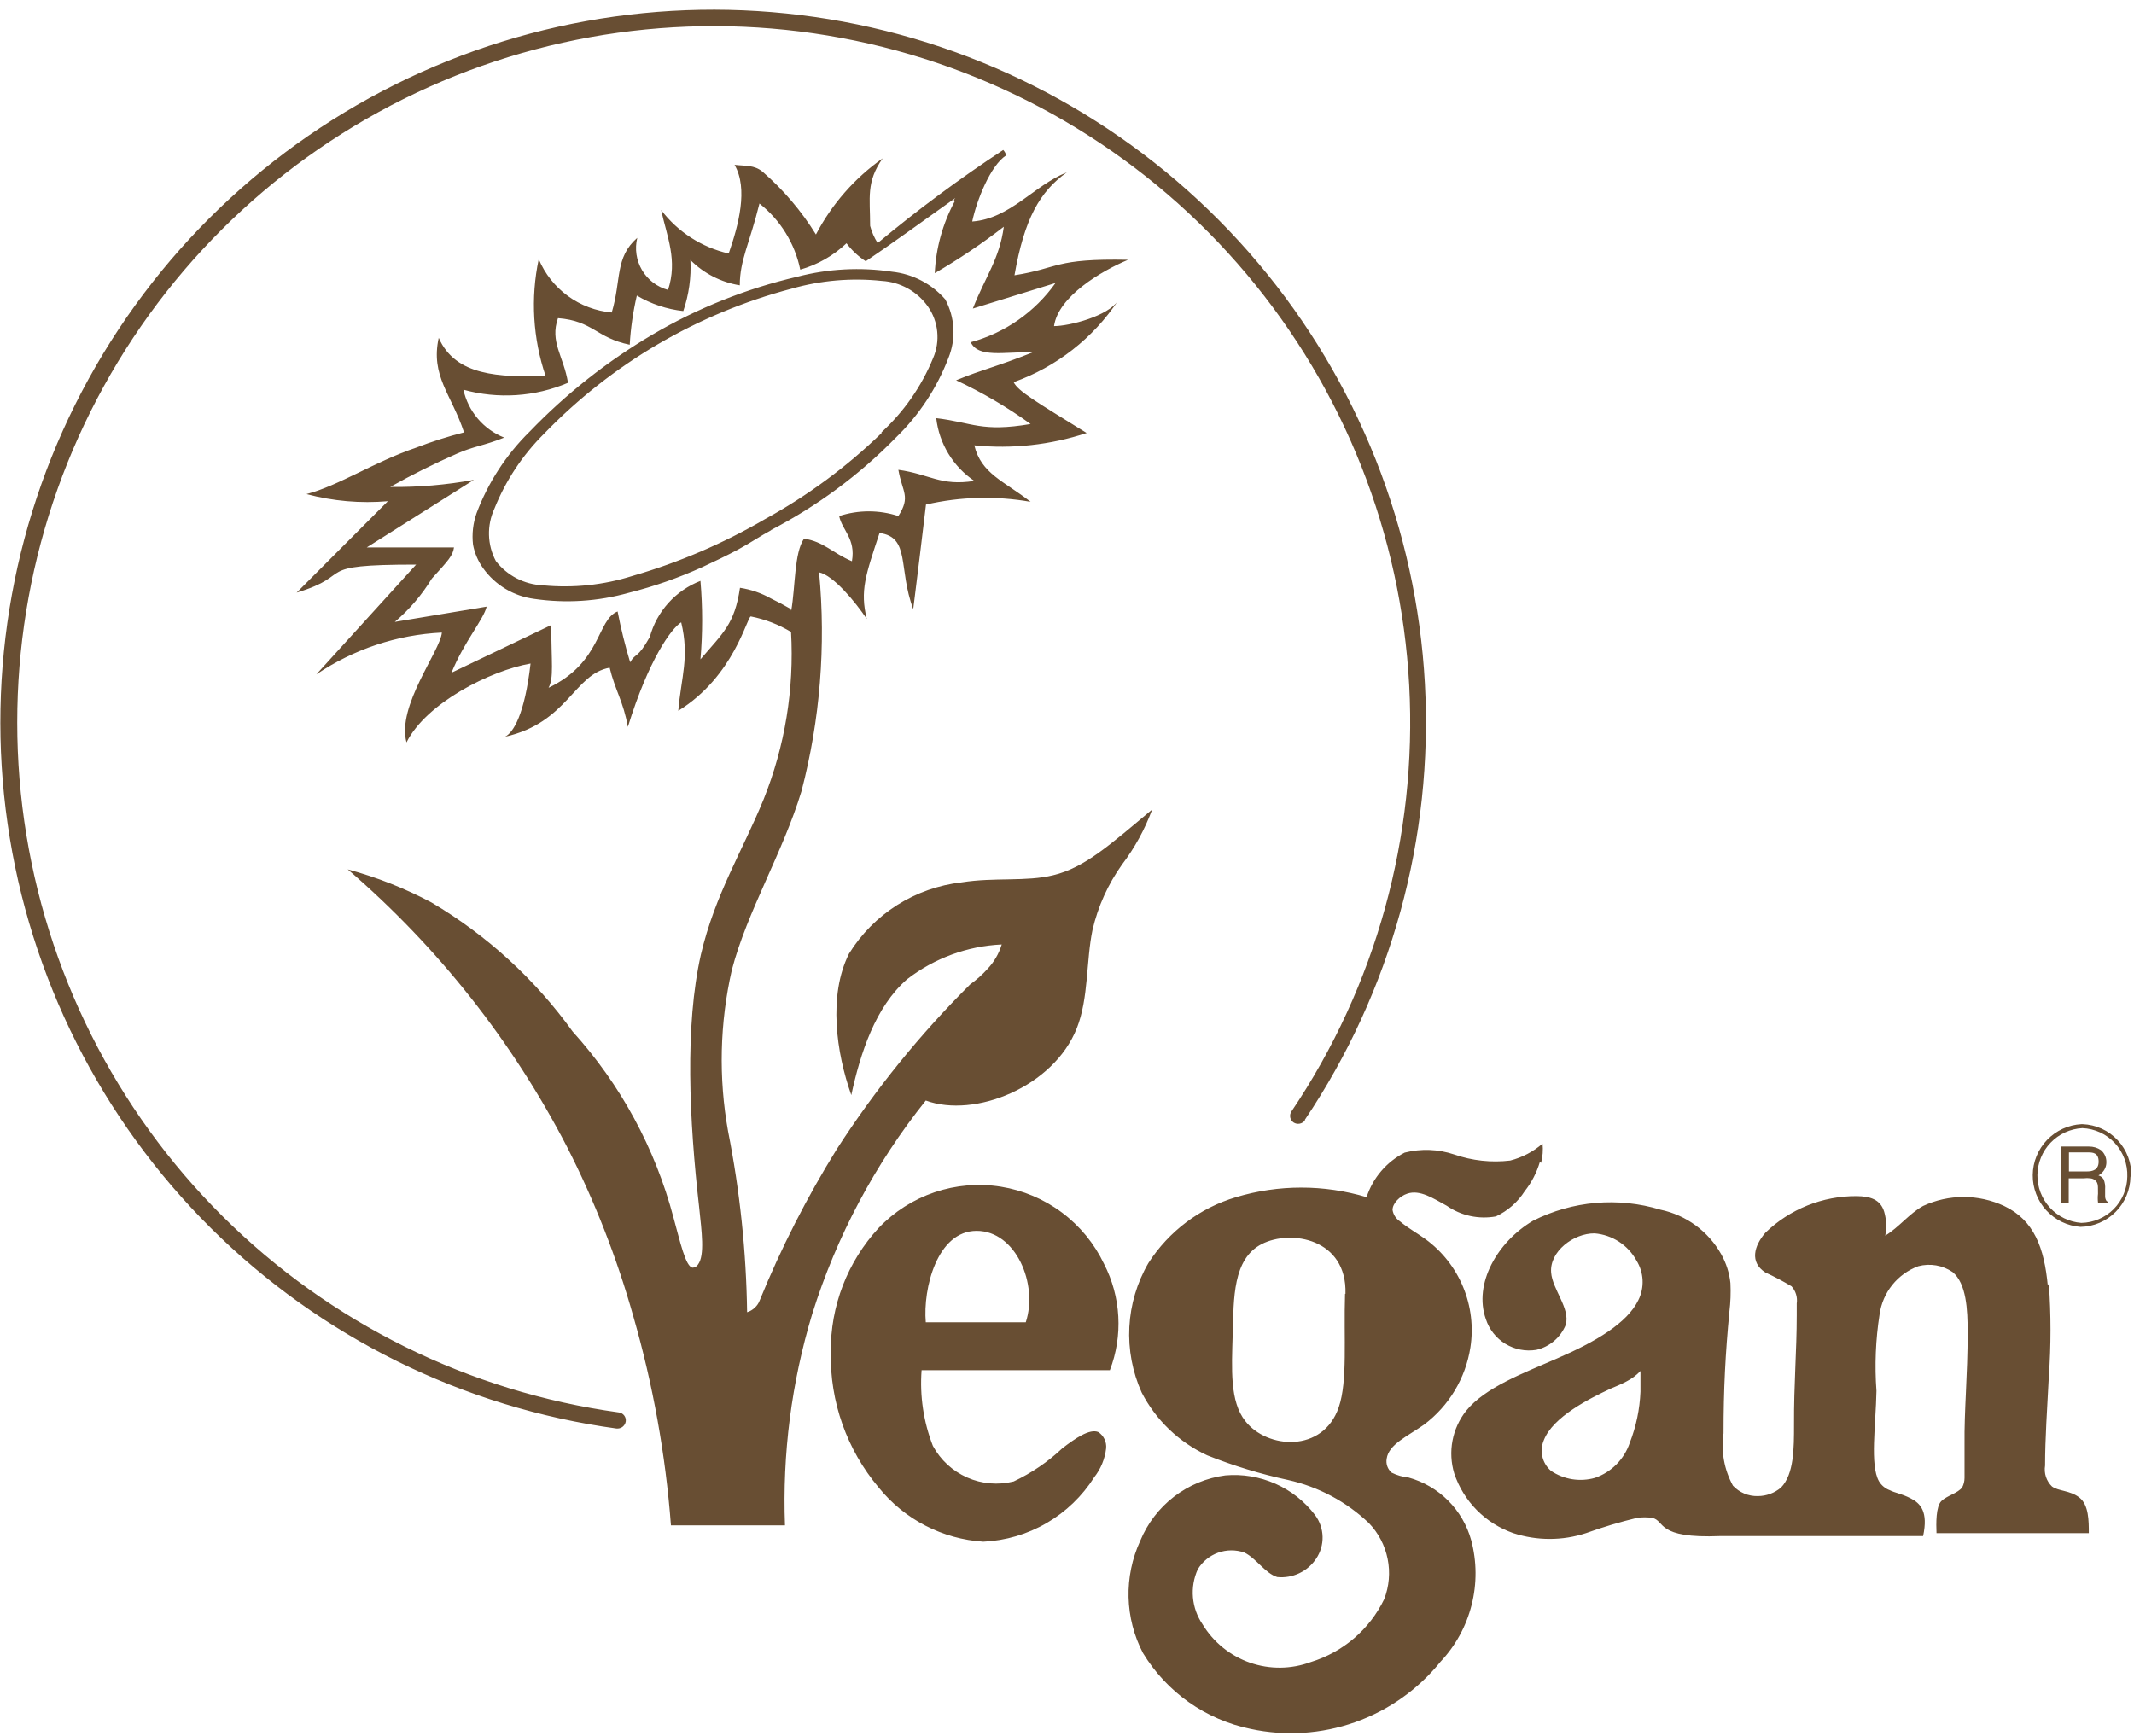 <svg width="102" height="83" viewBox="0 0 102 83" fill="none" xmlns="http://www.w3.org/2000/svg">
<path d="M46.68 58.839C48.56 58.839 49.63 61.389 49.03 63.209H44.25C44.11 61.599 44.79 58.839 46.68 58.839M42 58.699C40.506 60.314 39.687 62.439 39.71 64.639C39.662 67.002 40.476 69.302 42 71.109C42.609 71.864 43.367 72.483 44.228 72.929C45.089 73.375 46.033 73.637 47 73.699C48.066 73.649 49.104 73.344 50.027 72.807C50.949 72.271 51.729 71.521 52.3 70.619C52.614 70.221 52.812 69.743 52.87 69.239C52.885 69.088 52.858 68.935 52.793 68.798C52.728 68.661 52.627 68.543 52.5 68.459C52.09 68.279 51.39 68.759 50.77 69.239C50.085 69.885 49.302 70.418 48.45 70.819C47.709 71.004 46.928 70.938 46.229 70.63C45.53 70.322 44.954 69.791 44.59 69.119C44.142 67.968 43.957 66.731 44.05 65.499H53.05C53.364 64.68 53.501 63.805 53.452 62.929C53.404 62.054 53.172 61.199 52.77 60.419C52.309 59.45 51.619 58.608 50.759 57.965C49.9 57.322 48.897 56.898 47.837 56.728C46.777 56.559 45.692 56.65 44.675 56.993C43.659 57.337 42.74 57.922 42 58.699M42.14 20.699C40.473 22.316 38.596 23.702 36.56 24.819C34.573 25.979 32.45 26.889 30.24 27.529C28.852 27.969 27.389 28.122 25.94 27.979C25.505 27.96 25.079 27.846 24.692 27.646C24.305 27.446 23.967 27.163 23.7 26.819C23.497 26.436 23.385 26.011 23.373 25.577C23.361 25.144 23.449 24.713 23.63 24.319C24.168 22.977 24.974 21.759 26 20.739C29.238 17.386 33.333 14.986 37.84 13.799C39.24 13.401 40.703 13.275 42.15 13.429C42.585 13.454 43.008 13.577 43.389 13.788C43.77 13.999 44.099 14.294 44.35 14.649C44.6 15.005 44.754 15.419 44.797 15.851C44.841 16.284 44.773 16.72 44.6 17.119C44.048 18.47 43.204 19.682 42.13 20.669M36.83 25.349C39.054 24.198 41.08 22.7 42.83 20.909C43.929 19.843 44.782 18.549 45.33 17.119C45.514 16.669 45.596 16.183 45.57 15.697C45.544 15.211 45.411 14.738 45.18 14.309C44.529 13.566 43.623 13.094 42.64 12.989C41.129 12.763 39.589 12.844 38.11 13.229C35.673 13.795 33.336 14.729 31.18 15.999C29.026 17.269 27.054 18.827 25.32 20.629C24.2 21.729 23.334 23.06 22.78 24.529C22.609 25.013 22.551 25.529 22.61 26.039C22.686 26.443 22.85 26.826 23.09 27.159C23.375 27.56 23.74 27.897 24.162 28.15C24.583 28.403 25.053 28.566 25.54 28.629C27.047 28.849 28.584 28.75 30.05 28.339C31.258 28.036 32.436 27.624 33.57 27.109C34.15 26.839 34.72 26.569 35.28 26.269C35.84 25.969 36.33 25.629 36.87 25.339M37.79 29.109C37.5 28.939 37.18 28.769 36.85 28.609C36.392 28.351 35.89 28.178 35.37 28.099C35.11 29.849 34.56 30.249 33.48 31.519C33.588 30.271 33.588 29.017 33.48 27.769C32.895 27.995 32.371 28.355 31.951 28.82C31.53 29.286 31.225 29.844 31.06 30.449C30.46 31.519 30.39 31.189 30.12 31.659C29.879 30.86 29.679 30.049 29.52 29.229C28.52 29.629 28.77 31.659 26.22 32.879C26.48 32.399 26.35 31.659 26.35 29.879L21.58 32.159C22.18 30.679 23.12 29.609 23.26 28.999L18.87 29.729C19.567 29.139 20.165 28.44 20.64 27.659C21.44 26.779 21.64 26.569 21.7 26.169H17.53L22.65 22.939C21.331 23.181 19.991 23.295 18.65 23.279C19.699 22.689 20.777 22.151 21.88 21.669C22.69 21.319 23.09 21.319 24.1 20.919C23.613 20.726 23.18 20.416 22.84 20.017C22.5 19.617 22.263 19.141 22.15 18.629C23.806 19.087 25.569 18.971 27.15 18.299C26.94 17.019 26.27 16.349 26.67 15.209C28.35 15.339 28.49 16.149 30.1 16.479C30.145 15.687 30.259 14.901 30.44 14.129C31.119 14.532 31.876 14.784 32.66 14.869C32.928 14.085 33.044 13.257 33 12.429C33.639 13.072 34.465 13.495 35.36 13.639C35.36 12.429 35.83 11.639 36.3 9.729C37.303 10.519 37.993 11.639 38.25 12.889C39.078 12.654 39.836 12.221 40.46 11.629C40.714 11.967 41.026 12.259 41.38 12.489C42.59 11.679 44.11 10.569 45.63 9.489C45.75 9.489 45.52 9.489 45.63 9.629C45.06 10.687 44.735 11.859 44.68 13.059C45.828 12.392 46.93 11.651 47.98 10.839C47.77 12.389 47.11 13.199 46.5 14.749L50.45 13.529C49.469 14.913 48.037 15.914 46.4 16.359C46.75 17.109 47.95 16.829 49.4 16.829C47.51 17.579 47.04 17.629 45.7 18.179C46.95 18.761 48.142 19.461 49.26 20.269C46.9 20.669 46.5 20.199 44.75 19.989C44.819 20.591 45.018 21.171 45.332 21.688C45.646 22.206 46.068 22.65 46.57 22.989C44.96 23.249 44.42 22.659 42.94 22.459C43.13 23.539 43.54 23.729 42.94 24.669C42.021 24.369 41.03 24.369 40.11 24.669C40.25 25.349 40.91 25.749 40.72 26.829C39.78 26.429 39.37 25.889 38.43 25.749C37.96 26.429 38.02 28.039 37.82 29.189M27.1 54.819C28.421 57.408 29.483 60.121 30.27 62.919C31.21 66.182 31.813 69.533 32.07 72.919H37.52C37.392 69.504 37.831 66.091 38.82 62.819C39.98 59.108 41.822 55.646 44.25 52.609C46.59 53.469 50.36 51.959 51.47 49.149C52.04 47.709 51.91 45.929 52.22 44.449C52.482 43.327 52.961 42.267 53.63 41.329C54.238 40.529 54.723 39.642 55.07 38.699C53.07 40.369 51.85 41.479 50.34 41.839C49.04 42.159 47.55 41.929 45.97 42.179C44.872 42.303 43.817 42.674 42.883 43.264C41.949 43.855 41.162 44.65 40.58 45.589C39.58 47.589 39.97 50.319 40.69 52.349C41.12 50.349 41.84 48.129 43.36 46.809C44.661 45.805 46.239 45.225 47.88 45.149C47.748 45.587 47.515 45.988 47.2 46.319C46.951 46.595 46.672 46.843 46.37 47.059C43.97 49.445 41.834 52.084 40 54.929C38.569 57.234 37.334 59.656 36.31 62.169C36.262 62.3 36.183 62.416 36.08 62.509C35.976 62.611 35.849 62.686 35.71 62.729C35.669 59.824 35.364 56.929 34.8 54.079C34.341 51.523 34.402 48.901 34.98 46.369C35.71 43.569 37.41 40.779 38.31 37.819C39.199 34.408 39.483 30.868 39.15 27.359C39.83 27.499 40.89 28.779 41.43 29.589C41.1 28.239 41.37 27.499 42.04 25.479C43.52 25.679 42.92 27.169 43.65 29.119C43.86 27.459 44.06 25.789 44.26 24.119C45.901 23.741 47.602 23.697 49.26 23.989C47.98 22.989 46.9 22.649 46.57 21.289C48.382 21.471 50.211 21.27 51.94 20.699C49.53 19.209 48.66 18.699 48.45 18.269C50.495 17.54 52.249 16.168 53.45 14.359C52.98 15.109 51.11 15.589 50.38 15.589C50.58 14.169 52.65 12.949 53.92 12.419C50.38 12.349 50.64 12.819 48.49 13.159C48.96 10.459 49.7 9.159 50.99 8.239C49.44 8.849 48.28 10.459 46.47 10.589C46.68 9.589 47.34 7.909 48.09 7.429C48.07 7.331 48.021 7.24 47.95 7.169C45.868 8.539 43.865 10.024 41.95 11.619C41.789 11.366 41.667 11.089 41.59 10.799C41.59 9.459 41.39 8.699 42.19 7.569C40.852 8.511 39.759 9.759 39 11.209C38.306 10.086 37.447 9.075 36.45 8.209C36.05 7.879 35.63 7.939 35.11 7.879C35.77 9.019 35.3 10.769 34.83 12.119C33.543 11.826 32.4 11.09 31.6 10.039C31.88 11.309 32.4 12.449 31.93 13.859C31.409 13.718 30.963 13.379 30.688 12.913C30.414 12.448 30.332 11.894 30.46 11.369C29.38 12.319 29.71 13.369 29.24 14.939C28.482 14.87 27.757 14.597 27.142 14.148C26.527 13.698 26.046 13.091 25.75 12.389C25.356 14.248 25.47 16.179 26.08 17.979C23.86 18.029 21.77 17.979 20.97 16.149C20.57 17.979 21.58 18.849 22.18 20.669C21.403 20.866 20.638 21.11 19.89 21.399C17.89 22.079 16.19 23.219 14.65 23.619C15.917 23.957 17.234 24.072 18.54 23.959L14.18 28.329C17.06 27.459 14.77 26.989 19.89 26.989L15.12 32.239C16.899 31.035 18.974 30.343 21.12 30.239C21.05 31.119 18.95 33.749 19.43 35.489C20.37 33.609 23.43 32.059 25.36 31.719C25.08 34.149 24.54 35.019 24.14 35.219C27.14 34.549 27.44 32.219 29.14 31.919C29.4 32.999 29.8 33.539 30.01 34.749C31.01 31.519 32.09 30.039 32.56 29.749C32.96 31.419 32.56 32.359 32.42 33.979C35.11 32.319 35.71 29.449 35.89 29.469C36.568 29.603 37.218 29.854 37.81 30.209C37.966 32.94 37.519 35.671 36.5 38.209C35.5 40.659 34.17 42.769 33.5 45.639C32.73 49.049 32.94 53.519 33.42 57.729C33.54 58.879 33.69 59.999 33.37 60.439C33.344 60.484 33.308 60.522 33.265 60.55C33.221 60.578 33.172 60.595 33.12 60.599C32.77 60.599 32.5 59.309 32.19 58.199C31.316 54.893 29.664 51.845 27.37 49.309C25.571 46.808 23.273 44.707 20.62 43.139C19.35 42.464 18.009 41.934 16.62 41.559C20.929 45.268 24.487 49.77 27.1 54.819ZM62.37 53.529C66.496 47.386 68.51 40.065 68.106 32.676C67.703 25.286 64.904 18.229 60.133 12.571C55.363 6.913 48.88 2.962 41.664 1.317C34.449 -0.329 26.894 0.419 20.141 3.448C13.389 6.478 7.807 11.623 4.239 18.107C0.67 24.591 -0.69 32.06 0.364 39.385C1.418 46.71 4.829 53.493 10.08 58.708C15.331 63.923 22.138 67.286 29.47 68.289H29.53C29.623 68.285 29.712 68.25 29.781 68.188C29.851 68.126 29.896 68.041 29.91 67.949C29.917 67.899 29.914 67.848 29.901 67.799C29.888 67.751 29.866 67.705 29.835 67.665C29.805 67.625 29.766 67.591 29.722 67.566C29.679 67.541 29.63 67.525 29.58 67.519C22.416 66.534 15.767 63.243 10.639 58.143C5.512 53.044 2.184 46.413 1.16 39.254C0.135 32.096 1.47 24.798 4.962 18.465C8.454 12.132 13.913 7.109 20.514 4.154C27.115 1.2 34.498 0.475 41.547 2.09C48.596 3.705 54.928 7.571 59.585 13.104C64.241 18.637 66.969 25.536 67.356 32.758C67.743 39.979 65.769 47.13 61.73 53.129C61.702 53.17 61.682 53.217 61.671 53.266C61.661 53.315 61.66 53.366 61.67 53.415C61.679 53.464 61.698 53.511 61.726 53.553C61.753 53.595 61.789 53.631 61.83 53.659C61.916 53.715 62.02 53.735 62.12 53.716C62.22 53.698 62.31 53.642 62.37 53.559M64.29 61.849C64.22 63.959 64.42 66.009 63.99 67.269C63.24 69.469 60.56 69.269 59.52 67.929C58.78 66.989 58.87 65.469 58.92 63.769C58.97 62.069 58.92 60.179 60.31 59.469C61.7 58.759 64.39 59.209 64.31 61.849M73.66 55.589C73.738 55.289 73.762 54.977 73.73 54.669C73.284 55.056 72.753 55.334 72.18 55.479C71.28 55.585 70.367 55.486 69.51 55.189C68.745 54.931 67.922 54.9 67.14 55.099C66.711 55.317 66.33 55.617 66.018 55.983C65.705 56.348 65.468 56.772 65.32 57.229C63.285 56.619 61.115 56.619 59.08 57.229C57.351 57.743 55.864 58.861 54.89 60.379C54.348 61.311 54.036 62.359 53.98 63.435C53.925 64.512 54.127 65.586 54.57 66.569C55.252 67.889 56.353 68.944 57.7 69.569C58.955 70.07 60.249 70.464 61.57 70.749C63.02 71.073 64.354 71.785 65.43 72.809C65.886 73.283 66.197 73.878 66.326 74.523C66.456 75.168 66.398 75.836 66.16 76.449C65.814 77.163 65.325 77.798 64.723 78.314C64.121 78.83 63.418 79.216 62.66 79.449C61.722 79.799 60.692 79.811 59.746 79.482C58.8 79.153 57.999 78.505 57.48 77.649C57.219 77.267 57.061 76.825 57.02 76.364C56.98 75.904 57.059 75.44 57.25 75.019C57.474 74.65 57.817 74.369 58.223 74.224C58.629 74.078 59.073 74.076 59.48 74.219C60.04 74.489 60.48 75.219 61.05 75.389C61.411 75.425 61.774 75.362 62.102 75.207C62.43 75.052 62.709 74.811 62.91 74.509C63.118 74.2 63.225 73.834 63.216 73.461C63.207 73.089 63.083 72.728 62.86 72.429C62.364 71.776 61.71 71.259 60.96 70.927C60.209 70.595 59.388 70.458 58.57 70.529C57.676 70.646 56.829 70.998 56.114 71.547C55.4 72.097 54.843 72.825 54.5 73.659C54.111 74.503 53.92 75.425 53.942 76.354C53.965 77.283 54.2 78.195 54.63 79.019C55.192 79.947 55.939 80.748 56.825 81.373C57.712 81.997 58.718 82.432 59.78 82.649C61.441 83.006 63.168 82.894 64.769 82.328C66.371 81.761 67.783 80.761 68.85 79.439C69.57 78.676 70.082 77.742 70.339 76.725C70.597 75.708 70.59 74.643 70.32 73.629C70.122 72.912 69.742 72.259 69.216 71.733C68.69 71.208 68.037 70.827 67.32 70.629C67.042 70.602 66.77 70.524 66.52 70.399C66.425 70.318 66.352 70.214 66.31 70.096C66.268 69.979 66.258 69.852 66.28 69.729C66.38 69.039 67.28 68.659 68.07 68.099C69.257 67.206 70.049 65.886 70.28 64.419C70.433 63.443 70.314 62.443 69.936 61.529C69.559 60.615 68.938 59.823 68.14 59.239C67.74 58.949 67.3 58.709 66.92 58.389C66.825 58.328 66.743 58.248 66.681 58.153C66.619 58.058 66.578 57.951 66.56 57.839C66.56 57.529 66.9 57.179 67.27 57.059C67.87 56.859 68.51 57.289 69.15 57.639C69.489 57.875 69.871 58.041 70.274 58.129C70.677 58.216 71.094 58.223 71.5 58.149C72.066 57.885 72.545 57.465 72.88 56.939C73.207 56.526 73.451 56.054 73.6 55.549M78.41 65.529C78.41 65.899 78.41 66.229 78.41 66.529C78.377 67.365 78.204 68.19 77.9 68.969C77.769 69.358 77.55 69.712 77.261 70.004C76.971 70.295 76.619 70.516 76.23 70.649C75.876 70.748 75.505 70.769 75.143 70.711C74.78 70.652 74.434 70.515 74.13 70.309C73.926 70.133 73.783 69.897 73.722 69.635C73.661 69.372 73.685 69.097 73.79 68.849C74.22 67.729 75.98 66.849 76.99 66.379C77.24 66.269 77.44 66.199 77.74 66.039C77.986 65.913 78.209 65.748 78.4 65.549V65.549M97.88 61.459C97.71 59.659 97.23 58.329 95.79 57.649C95.184 57.367 94.524 57.221 93.855 57.221C93.187 57.221 92.526 57.367 91.92 57.649C91.25 58.019 90.79 58.649 90.11 59.069C90.184 58.691 90.167 58.3 90.06 57.929C89.88 57.329 89.38 57.189 88.75 57.179C87.121 57.167 85.551 57.796 84.38 58.929C83.84 59.559 83.62 60.339 84.38 60.829C84.808 61.026 85.226 61.247 85.63 61.489C85.73 61.599 85.804 61.729 85.847 61.871C85.891 62.013 85.902 62.162 85.88 62.309C85.88 62.499 85.88 62.689 85.88 62.869C85.88 64.579 85.74 66.169 85.75 68.109C85.75 69.229 85.75 70.469 85.13 71.109C84.82 71.373 84.427 71.518 84.02 71.519C83.798 71.525 83.576 71.483 83.371 71.397C83.166 71.311 82.982 71.182 82.83 71.019C82.412 70.257 82.254 69.379 82.38 68.519C82.38 66.399 82.47 64.689 82.66 62.709C82.716 62.255 82.733 61.796 82.71 61.339C82.66 60.854 82.51 60.384 82.27 59.959C81.967 59.418 81.551 58.948 81.051 58.58C80.55 58.213 79.978 57.957 79.37 57.829C77.344 57.213 75.159 57.403 73.27 58.359C71.58 59.359 70.42 61.359 71.02 63.059C71.18 63.551 71.511 63.97 71.953 64.24C72.395 64.509 72.919 64.612 73.43 64.529C73.745 64.457 74.037 64.311 74.282 64.102C74.528 63.893 74.719 63.628 74.84 63.329C75.06 62.539 74.2 61.639 74.14 60.829C74.06 59.829 75.21 58.949 76.22 58.959C76.635 58.994 77.035 59.131 77.384 59.358C77.733 59.584 78.02 59.894 78.22 60.259C78.395 60.54 78.495 60.862 78.511 61.192C78.527 61.523 78.458 61.853 78.31 62.149C77.78 63.249 76.26 64.149 74.4 64.949C72.82 65.639 70.99 66.319 70.08 67.439C69.75 67.856 69.525 68.347 69.426 68.869C69.327 69.391 69.356 69.93 69.51 70.439C69.732 71.098 70.101 71.697 70.59 72.191C71.079 72.685 71.674 73.06 72.33 73.289C73.461 73.659 74.68 73.659 75.81 73.289C76.609 73.001 77.424 72.757 78.25 72.559C78.489 72.525 78.731 72.525 78.97 72.559C79.61 72.699 79.13 73.559 82.24 73.429H91.92C92.17 72.269 91.8 71.869 91.33 71.629C90.86 71.389 90.58 71.369 90.33 71.239C90.112 71.16 89.928 71.008 89.81 70.809C89.37 70.029 89.66 68.119 89.69 66.489C89.6 65.267 89.65 64.039 89.84 62.829C89.911 62.314 90.121 61.828 90.447 61.423C90.773 61.018 91.202 60.709 91.69 60.529C91.968 60.455 92.258 60.442 92.541 60.49C92.824 60.539 93.093 60.648 93.33 60.809C93.99 61.359 94.05 62.589 94.05 63.699C94.05 65.759 93.88 67.399 93.9 69.079C93.9 69.599 93.9 70.129 93.9 70.649C93.899 70.806 93.862 70.96 93.79 71.099C93.59 71.379 93.05 71.499 92.79 71.759C92.53 72.019 92.54 72.839 92.56 73.289H99.84C99.84 72.709 99.84 71.939 99.39 71.589C98.94 71.239 98.39 71.289 98.08 71.059C97.948 70.932 97.849 70.774 97.791 70.6C97.734 70.426 97.72 70.24 97.75 70.059C97.75 68.759 97.85 67.359 97.93 65.789C98.035 64.314 98.035 62.834 97.93 61.359M100.31 55.529C100.31 55.929 100.02 55.999 99.75 55.999H98.89V55.089H99.81C100 55.089 100.31 55.089 100.31 55.529ZM100.31 57.529H100.76V57.429H100.7C100.647 57.361 100.619 57.276 100.62 57.189C100.62 57.069 100.62 56.969 100.62 56.849C100.633 56.689 100.609 56.529 100.55 56.379C100.494 56.286 100.404 56.219 100.3 56.189C100.353 56.165 100.4 56.131 100.44 56.089C100.518 56.021 100.581 55.936 100.622 55.841C100.664 55.746 100.683 55.643 100.68 55.539C100.68 55.433 100.656 55.327 100.611 55.231C100.566 55.134 100.501 55.048 100.42 54.979C100.252 54.866 100.053 54.807 99.85 54.809H98.53V57.529H98.88V56.329H99.59C99.7 56.314 99.811 56.314 99.92 56.329C99.974 56.334 100.027 56.35 100.075 56.376C100.123 56.402 100.166 56.437 100.2 56.479C100.31 56.619 100.27 56.859 100.28 57.069C100.264 57.205 100.264 57.343 100.28 57.479M101.68 56.249C101.672 56.831 101.438 57.387 101.028 57.8C100.617 58.212 100.062 58.449 99.48 58.459V58.459C98.906 58.415 98.369 58.154 97.98 57.729C97.591 57.304 97.377 56.747 97.384 56.171C97.39 55.594 97.615 55.042 98.014 54.626C98.413 54.209 98.955 53.961 99.53 53.929C100.123 53.953 100.682 54.21 101.085 54.645C101.488 55.08 101.702 55.657 101.68 56.249ZM101.87 56.249C101.882 55.931 101.831 55.614 101.721 55.316C101.61 55.018 101.442 54.744 101.225 54.511C101.009 54.278 100.749 54.09 100.46 53.957C100.17 53.825 99.858 53.751 99.54 53.739H99.49C98.865 53.772 98.277 54.042 97.844 54.494C97.411 54.945 97.166 55.545 97.16 56.171C97.154 56.796 97.386 57.401 97.809 57.861C98.233 58.322 98.816 58.603 99.44 58.649V58.649C100.072 58.639 100.676 58.382 101.122 57.934C101.568 57.486 101.822 56.882 101.83 56.249" fill="#684E33"/>
</svg>
